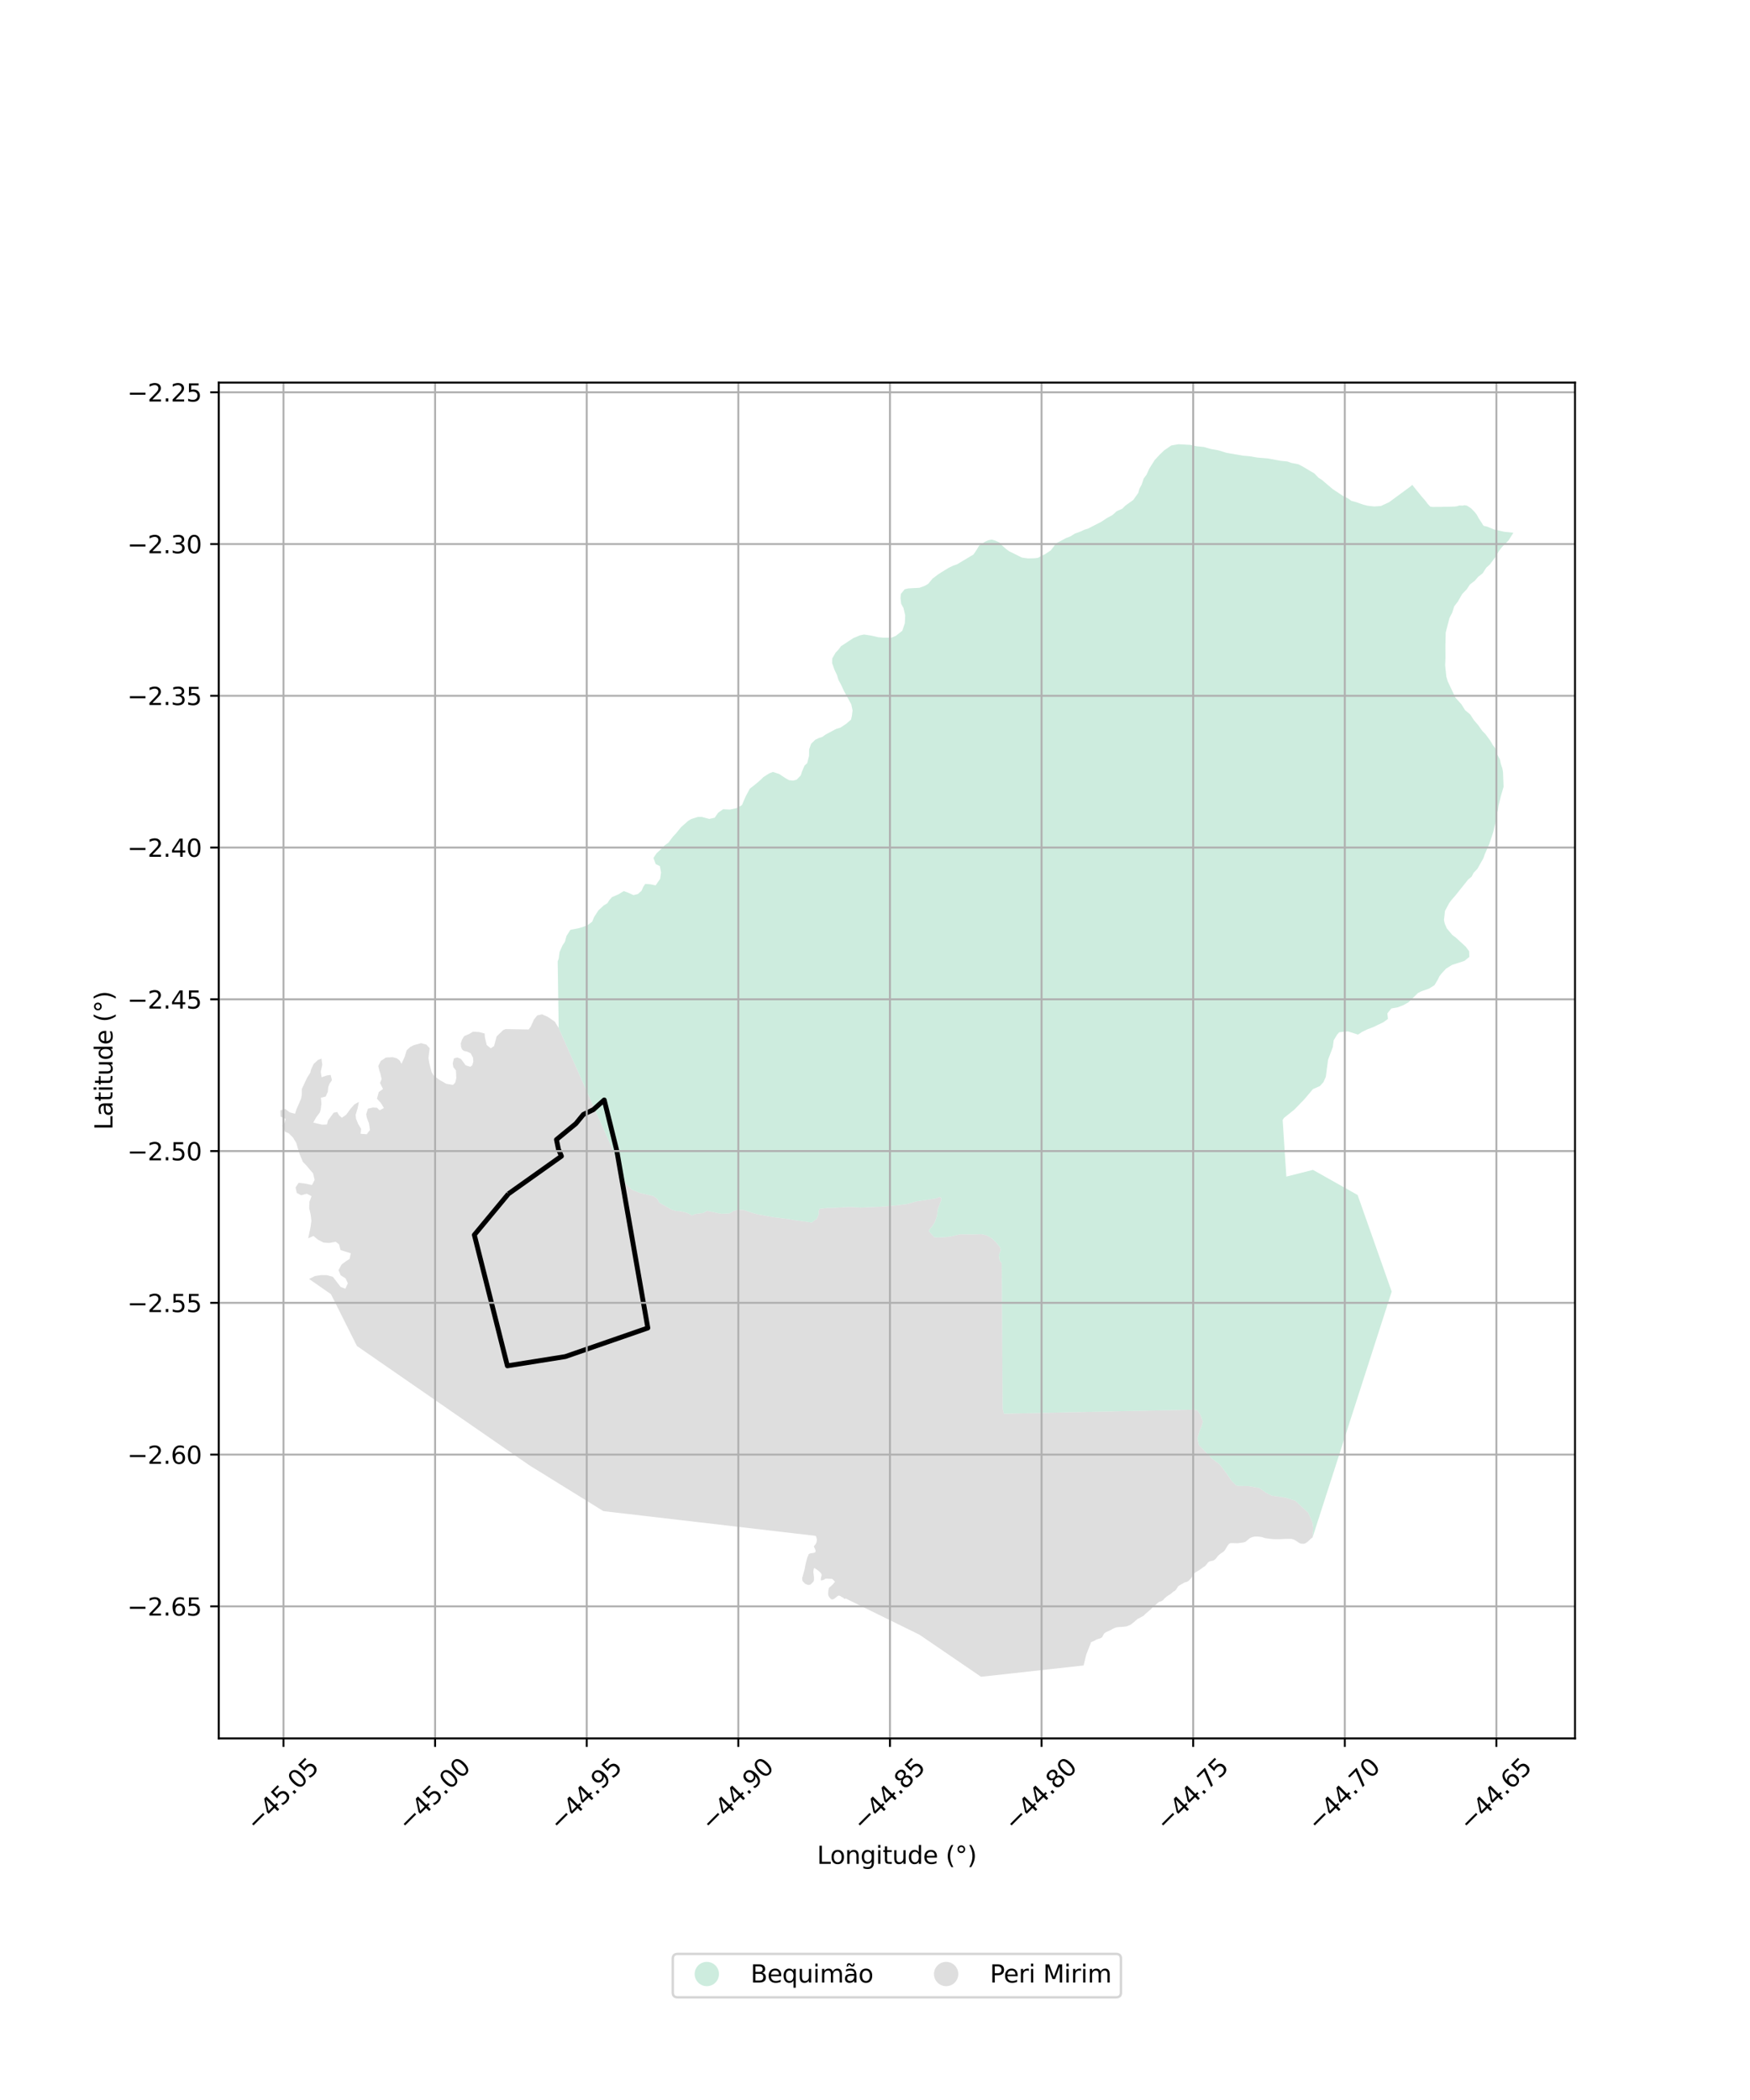 <?xml version="1.0" encoding="utf-8" standalone="no"?>
<!DOCTYPE svg PUBLIC "-//W3C//DTD SVG 1.1//EN"
  "http://www.w3.org/Graphics/SVG/1.1/DTD/svg11.dtd">
<svg xmlns:xlink="http://www.w3.org/1999/xlink" width="720pt" height="864pt" viewBox="0 0 720 864" xmlns="http://www.w3.org/2000/svg" version="1.1">
 <defs>
  <style type="text/css">*{stroke-linejoin: round; stroke-linecap: butt}</style>
 </defs>
 <g id="figure_1">
  <g id="patch_1">
   <path d="M 0 864 
L 720 864 
L 720 0 
L 0 0 
z
" style="fill: #ffffff"/>
  </g>
  <g id="axes_1">
   <g id="patch_2">
    <path d="M 90 715.229 
L 648 715.229 
L 648 157.411 
L 90 157.411 
z
" style="fill: #ffffff"/>
   </g>
   <g id="PatchCollection_1">
    <path d="M 248.24 621.713 
L 217.903 602.937 
L 146.85 553.78 
L 141.772 543.656 
L 140.886 541.89 
L 137.624 535.395 
L 136.167 532.483 
L 127.179 526.204 
L 129.574 525.005 
L 132.107 524.608 
L 134.393 524.616 
L 136.957 525.323 
L 140.139 529.482 
L 142.084 530.208 
L 143.124 527.978 
L 142.189 525.977 
L 140.138 524.665 
L 139.272 522.572 
L 140.523 520.286 
L 142.398 518.846 
L 143.814 517.989 
L 144.337 515.62 
L 140.111 514.332 
L 139.488 511.96 
L 138.102 510.899 
L 135.469 511.385 
L 133.113 511.236 
L 130.782 510.012 
L 128.955 508.507 
L 126.795 509.491 
L 127.804 504.713 
L 128.113 502.275 
L 127.838 499.834 
L 127.215 497.116 
L 127.287 494.483 
L 128.191 492.145 
L 126.243 491.142 
L 123.857 491.738 
L 122.092 490.791 
L 121.604 488.529 
L 122.881 486.635 
L 125.733 487.008 
L 128.359 487.547 
L 129.45 485.466 
L 128.809 482.771 
L 125.757 479.175 
L 124.617 478.055 
L 123.158 474.538 
L 121.847 470.13 
L 120.531 467.997 
L 118.759 466.235 
L 117.308 465.653 
L 116.202 463.173 
L 116.333 462.997 
L 117.092 461.973 
L 117.554 460.361 
L 115.439 459.396 
L 115.364 456.839 
L 117.345 456.258 
L 119.217 457.652 
L 121.396 458.249 
L 121.88 456.662 
L 123.855 452.062 
L 124.17 450.366 
L 124.196 447.99 
L 126.421 443.266 
L 127.664 441.336 
L 128.014 439.918 
L 129.052 437.722 
L 130.891 436.039 
L 132.27 435.571 
L 132.591 438.113 
L 131.969 440.95 
L 132.31 443.215 
L 134.538 442.456 
L 136.05 442.262 
L 136.572 444.414 
L 135.537 445.949 
L 135.044 447.314 
L 134.874 449.176 
L 134.002 451.134 
L 132.031 451.639 
L 132.24 454.238 
L 131.994 456.227 
L 131.624 457.646 
L 130.089 459.696 
L 128.879 461.86 
L 132.549 462.725 
L 134.526 462.645 
L 134.91 461.059 
L 137.268 457.808 
L 138.724 457.508 
L 139.516 458.864 
L 140.655 459.871 
L 142.398 458.665 
L 144.167 456.265 
L 145.791 454.392 
L 147.668 453.354 
L 147.148 455.956 
L 146.315 458.685 
L 146.447 460.157 
L 147.316 462.346 
L 148.563 464.425 
L 148.353 466.469 
L 150.889 466.664 
L 152.201 464.904 
L 151.824 462.251 
L 150.956 459.936 
L 150.643 458.465 
L 151.401 456.138 
L 153.417 455.667 
L 155.111 455.769 
L 156.183 456.799 
L 157.954 455.871 
L 156.702 453.793 
L 155.087 452.031 
L 155.843 449.305 
L 157.573 448.044 
L 156.355 445.575 
L 157.01 443.95 
L 156.402 441.238 
L 156.227 441.034 
L 155.625 438.603 
L 156.68 436.474 
L 158.791 435.105 
L 161.502 434.955 
L 163.237 435.41 
L 164.443 436.322 
L 165.197 437.69 
L 166.508 434.763 
L 167.328 432.114 
L 168.811 430.742 
L 170.219 430.021 
L 173.262 429.176 
L 175.414 429.773 
L 176.775 431.271 
L 176.28 435.262 
L 176.652 437.507 
L 177.556 441.035 
L 178.461 442.555 
L 180.723 444.228 
L 183.585 445.9 
L 186.374 446.357 
L 187.28 445.443 
L 187.731 443.619 
L 187.589 440.426 
L 186.532 439.058 
L 186.259 437.512 
L 186.769 435.457 
L 188.171 435.072 
L 189.703 435.713 
L 191.576 438.297 
L 193.535 438.906 
L 194.289 438.299 
L 194.742 436.779 
L 194.59 435.105 
L 193.641 433.341 
L 192.128 432.631 
L 190.853 432.375 
L 190.086 431.735 
L 189.703 430.704 
L 189.575 429.292 
L 190.087 427.752 
L 190.973 426.288 
L 193.083 425.377 
L 194.59 424.462 
L 197.153 424.617 
L 199.412 425.223 
L 199.489 426.744 
L 200.242 429.936 
L 201.902 431.305 
L 203.257 430.392 
L 204.311 426.438 
L 206.949 423.854 
L 208.006 423.398 
L 217.502 423.55 
L 218.406 422.336 
L 219.688 419.447 
L 221.042 417.774 
L 223.004 417.318 
L 225.415 418.382 
L 228.279 420.359 
L 229.861 422.963 
L 231.403 426.431 
L 235.118 434.789 
L 252.577 474.071 
L 253.506 477.241 
L 254.435 480.411 
L 255.793 484.253 
L 255.974 484.528 
L 257.967 487.567 
L 259.907 489.472 
L 263.301 490.797 
L 268.866 492.122 
L 270.493 493.314 
L 271.171 494.755 
L 276.42 497.715 
L 278.119 498.226 
L 280.081 498.353 
L 282.695 498.991 
L 284.788 500.077 
L 286.099 499.438 
L 289.234 499.056 
L 290.935 498.161 
L 295.468 499.118 
L 296.214 499.275 
L 296.688 499.375 
L 300.087 499.246 
L 301.787 498.224 
L 303.881 497.713 
L 305.841 497.798 
L 309.765 499.075 
L 311.988 499.653 
L 318.264 500.802 
L 324.557 501.57 
L 327.416 502.077 
L 333.953 502.971 
L 336.043 501.438 
L 336.829 499.651 
L 336.83 498.373 
L 337.089 497.352 
L 340.491 496.968 
L 342.32 496.969 
L 348.488 496.644 
L 349.642 496.583 
L 354.088 496.837 
L 362.977 496.453 
L 368.468 495.945 
L 372.912 495.43 
L 377.095 494.282 
L 385.072 493.067 
L 386.64 492.429 
L 387.295 492.939 
L 387.294 493.706 
L 385.858 497.474 
L 385.466 500.411 
L 384.551 502.965 
L 383.373 504.752 
L 382.198 506.095 
L 382.329 506.732 
L 384.422 509.031 
L 385.859 509.158 
L 389.128 508.967 
L 391.219 508.711 
L 395.01 507.818 
L 400.501 507.879 
L 403.77 507.75 
L 405.991 508.263 
L 407.955 509.411 
L 409.784 511.136 
L 410.114 511.538 
L 411.354 513.052 
L 411.744 514.327 
L 410.962 516.371 
L 411.224 518.416 
L 412.139 519.777 
L 412.16 523.034 
L 412.174 524.985 
L 412.28 540.758 
L 412.509 574.731 
L 412.541 579.471 
L 413.065 581.639 
L 414.642 581.606 
L 445.147 580.958 
L 458.375 580.677 
L 460.883 580.624 
L 491.24 579.979 
L 491.697 580.08 
L 492.678 580.299 
L 493.854 581.988 
L 494.902 584.859 
L 494.38 586.776 
L 493.56 588.811 
L 492.654 591.789 
L 493.334 594.585 
L 498.696 600.18 
L 501.833 602.477 
L 504.84 606.498 
L 506.672 609.177 
L 508.501 611.094 
L 509.808 611.349 
L 513.599 611.409 
L 518.043 612.174 
L 520.789 614.089 
L 523.27 615.365 
L 529.024 616.195 
L 532.944 617.471 
L 538.275 622.417 
L 538.879 623.821 
L 539.962 626.339 
L 540.267 628.132 
L 540.267 629.66 
L 540.036 632.541 
L 540.025 632.582 
L 539.441 632.958 
L 538.2 634.148 
L 537.235 634.884 
L 536.453 635.155 
L 535.399 635.134 
L 534.56 634.837 
L 532.896 633.72 
L 532.255 633.417 
L 531.311 633.13 
L 528.631 633.161 
L 526.514 633.276 
L 523.948 633.26 
L 522.144 633.057 
L 520.533 632.848 
L 519.464 632.488 
L 518.619 632.3 
L 517.347 632.175 
L 516.366 632.175 
L 515.48 632.342 
L 514.844 632.556 
L 514.077 632.926 
L 513.592 633.37 
L 512.716 634.101 
L 512.341 634.367 
L 511.657 634.602 
L 509.29 634.931 
L 506.565 634.868 
L 506.062 634.944 
L 505.593 635.239 
L 505.011 636.04 
L 504.005 637.71 
L 503.525 638.29 
L 501.909 639.417 
L 501.127 640.117 
L 500.522 640.931 
L 499.959 641.552 
L 499.458 641.925 
L 499.119 642.071 
L 498.514 642.223 
L 497.748 642.382 
L 497.289 642.638 
L 496.952 642.904 
L 496.227 643.849 
L 495.941 644.18 
L 495.529 644.525 
L 495.046 644.809 
L 493.404 646.012 
L 492.421 646.56 
L 491.725 646.988 
L 491.25 647.434 
L 490.935 647.852 
L 490.677 648.257 
L 490.189 649.139 
L 489.386 650.013 
L 489.083 650.337 
L 488.512 650.72 
L 488.025 650.926 
L 487.543 650.997 
L 486.286 651.688 
L 485.399 652.179 
L 484.925 652.492 
L 484.68 652.706 
L 484.059 653.729 
L 483.752 654.147 
L 483.303 654.58 
L 482.667 654.893 
L 482.018 655.515 
L 481.35 655.995 
L 480.443 656.543 
L 480.073 656.809 
L 479.249 657.524 
L 478.983 657.764 
L 478.717 658.124 
L 478.487 658.338 
L 478.222 658.547 
L 477.82 658.766 
L 477.017 659.043 
L 476.683 659.158 
L 476.146 659.685 
L 475.442 660.301 
L 474.618 660.961 
L 474.402 661.141 
L 474.051 661.445 
L 473.798 661.743 
L 473.48 662.098 
L 473.133 662.411 
L 472.779 662.675 
L 472.218 663.194 
L 471.366 663.886 
L 471.019 664.238 
L 470.656 664.65 
L 470.419 664.82 
L 469.621 665.243 
L 468.704 665.757 
L 468.247 665.95 
L 468.018 666.062 
L 467.554 666.514 
L 467.139 666.84 
L 466.633 667.304 
L 466.023 667.779 
L 465.283 668.385 
L 464.412 668.782 
L 463.536 669.126 
L 462.608 669.241 
L 461.554 669.366 
L 460.073 669.439 
L 459.343 669.554 
L 458.519 669.826 
L 457.769 670.191 
L 457.278 670.452 
L 456.747 670.775 
L 455.86 671.151 
L 455.213 671.444 
L 454.807 671.663 
L 454.212 672.174 
L 453.931 672.675 
L 453.516 673.503 
L 453.362 673.646 
L 453.083 673.847 
L 452.648 674.061 
L 451.563 674.395 
L 451.042 674.594 
L 450.348 675.022 
L 448.867 675.653 
L 448.732 676.111 
L 446.918 680.722 
L 445.828 685.219 
L 403.626 689.874 
L 379.024 673.064 
L 378.291 672.563 
L 377.075 671.966 
L 370.837 668.904 
L 362.696 664.907 
L 354.556 660.911 
L 350.159 658.752 
L 347.92 657.653 
L 347.816 657.61 
L 347.783 657.689 
L 347.751 657.768 
L 347.623 657.857 
L 347.486 657.857 
L 347.201 657.65 
L 347.034 657.413 
L 346.828 657.284 
L 346.406 657.116 
L 345.719 656.652 
L 345.209 656.484 
L 344.905 656.504 
L 344.698 656.583 
L 344.433 656.82 
L 344.128 657.052 
L 343.992 657.156 
L 343.638 657.449 
L 343.604 657.478 
L 343.517 657.55 
L 343.491 657.571 
L 343.454 657.596 
L 343.069 657.857 
L 342.716 658.016 
L 342.507 658.062 
L 342.287 658.018 
L 342.068 657.973 
L 341.758 657.81 
L 341.401 657.379 
L 340.925 656.693 
L 340.766 656.308 
L 340.72 655.829 
L 340.738 655.096 
L 340.859 654.054 
L 341.009 653.49 
L 341.186 653.18 
L 341.429 652.936 
L 341.793 652.673 
L 342.205 652.271 
L 342.617 651.869 
L 342.892 651.623 
L 342.966 651.525 
L 343.011 651.369 
L 343.137 651.219 
L 343.33 651.1 
L 343.393 651.018 
L 343.456 650.935 
L 343.493 650.846 
L 343.449 650.689 
L 343.345 650.517 
L 342.78 649.987 
L 342.587 649.755 
L 342.476 649.658 
L 342.291 649.599 
L 341.934 649.576 
L 341.148 649.561 
L 340.332 649.513 
L 339.861 649.513 
L 339.558 649.539 
L 339.331 649.683 
L 339.272 649.767 
L 339.238 649.835 
L 339.179 649.869 
L 339.019 649.911 
L 338.674 650.03 
L 338.523 650.098 
L 338.363 650.123 
L 338.127 650.174 
L 337.976 650.216 
L 337.816 650.191 
L 337.715 650.098 
L 337.681 649.92 
L 337.69 649.725 
L 337.723 649.437 
L 337.858 648.836 
L 338 648.318 
L 338.014 647.869 
L 337.925 647.569 
L 337.628 647.105 
L 336.883 646.392 
L 336.676 646.193 
L 335.635 645.489 
L 335.159 645.19 
L 334.965 645.175 
L 334.861 645.31 
L 334.713 645.968 
L 334.653 646.627 
L 334.698 647.42 
L 334.847 648.333 
L 334.892 649.201 
L 334.892 649.964 
L 334.817 650.443 
L 334.624 650.787 
L 334.089 651.326 
L 333.539 651.895 
L 332.765 652.104 
L 332.349 652.074 
L 332.185 651.97 
L 331.501 651.745 
L 331.174 651.521 
L 330.341 650.653 
L 330.133 650.339 
L 330.044 649.8 
L 330.043 649.126 
L 330.103 648.917 
L 330.371 648.258 
L 330.325 648.231 
L 331.084 645.499 
L 331.202 644.769 
L 331.471 643.31 
L 332.108 640.95 
L 332.24 640.59 
L 332.315 640.363 
L 332.438 640.211 
L 332.56 640.013 
L 332.588 639.88 
L 332.588 639.672 
L 332.663 639.549 
L 332.879 639.36 
L 333.209 639.161 
L 333.473 639.082 
L 334.442 638.959 
L 334.828 638.893 
L 335.213 638.732 
L 335.411 638.609 
L 335.552 638.297 
L 335.561 638.013 
L 335.448 637.606 
L 335.072 636.792 
L 334.884 636.366 
L 334.884 636.177 
L 334.921 636.082 
L 335.1 635.874 
L 335.57 635.287 
L 335.926 634.529 
L 336.046 633.92 
L 336.076 633.483 
L 335.956 632.776 
L 335.784 632.234 
L 335.65 632.023 
L 335.53 631.888 
L 327.674 630.972 
L 301.722 627.947 
L 298.703 627.595 
L 287.259 626.261 
L 279.483 625.355 
L 276.32 624.986 
L 270.422 624.299 
L 263.997 623.55 
L 257.743 622.821 
L 254.701 622.466 
L 253.854 622.367 
L 253.441 622.319 
L 250.968 622.031 
L 250.617 621.99 
L 249.139 621.818 
L 248.275 621.717 
L 248.24 621.713 
" clip-path="url(#pf26a757e8e)" style="fill: #cccccc; fill-opacity: 0.65"/>
    <path d="M 491.697 580.08 
L 491.24 579.979 
L 460.883 580.624 
L 458.375 580.677 
L 445.147 580.958 
L 414.642 581.606 
L 413.065 581.639 
L 412.541 579.471 
L 412.509 574.731 
L 412.28 540.758 
L 412.174 524.985 
L 412.16 523.034 
L 412.139 519.777 
L 411.224 518.416 
L 410.962 516.371 
L 411.744 514.327 
L 411.354 513.052 
L 410.114 511.538 
L 409.784 511.136 
L 407.955 509.411 
L 405.991 508.263 
L 403.77 507.75 
L 400.501 507.879 
L 395.01 507.818 
L 391.219 508.711 
L 389.128 508.967 
L 385.859 509.158 
L 384.422 509.031 
L 382.329 506.732 
L 382.198 506.095 
L 383.373 504.752 
L 384.551 502.965 
L 385.466 500.411 
L 385.858 497.474 
L 387.294 493.706 
L 387.295 492.939 
L 386.64 492.429 
L 385.072 493.067 
L 377.095 494.282 
L 372.912 495.43 
L 368.468 495.945 
L 362.977 496.453 
L 354.088 496.837 
L 349.642 496.583 
L 348.488 496.644 
L 342.32 496.969 
L 340.491 496.968 
L 337.089 497.352 
L 336.83 498.373 
L 336.829 499.651 
L 336.043 501.438 
L 333.953 502.971 
L 327.416 502.077 
L 324.557 501.57 
L 318.264 500.802 
L 311.988 499.653 
L 309.765 499.075 
L 305.841 497.798 
L 303.881 497.713 
L 301.787 498.224 
L 300.087 499.246 
L 296.688 499.375 
L 296.214 499.275 
L 295.468 499.118 
L 290.935 498.161 
L 289.234 499.056 
L 286.099 499.438 
L 284.788 500.077 
L 282.695 498.991 
L 280.081 498.353 
L 278.119 498.226 
L 276.42 497.715 
L 271.171 494.755 
L 270.493 493.314 
L 268.866 492.122 
L 263.301 490.797 
L 259.907 489.472 
L 257.967 487.567 
L 255.974 484.528 
L 255.793 484.253 
L 254.435 480.411 
L 253.506 477.241 
L 252.577 474.071 
L 235.118 434.789 
L 231.403 426.431 
L 229.861 422.963 
L 229.448 395.558 
L 229.866 394.388 
L 229.993 393.429 
L 230.219 391.722 
L 231.389 389.048 
L 232.429 387.457 
L 233.056 385.122 
L 234.679 382.556 
L 237.936 381.931 
L 239.674 381.431 
L 241.886 380.556 
L 243.665 379.183 
L 244.425 377.304 
L 246.189 374.571 
L 248.405 372.505 
L 249.86 371.635 
L 250.793 370.213 
L 251.772 369.125 
L 254.503 367.913 
L 256.634 366.62 
L 258.492 367.305 
L 260.634 368.271 
L 262.443 367.827 
L 263.936 366.511 
L 264.655 364.857 
L 265.489 363.658 
L 267.497 363.81 
L 269.754 364.264 
L 271.62 361.553 
L 271.971 358.952 
L 271.485 356.345 
L 269.786 355.52 
L 268.85 352.983 
L 270.138 351.045 
L 272.247 349.125 
L 273.325 347.925 
L 274.989 346.709 
L 276.889 344.197 
L 278.17 342.827 
L 280.217 340.314 
L 283.126 337.73 
L 284.379 336.987 
L 287.122 336.109 
L 288.681 336.089 
L 291.826 336.938 
L 294.045 336.432 
L 295.467 334.382 
L 297.49 332.944 
L 300.315 333.079 
L 303.092 332.481 
L 305.276 331.232 
L 305.881 329.745 
L 306.877 327.505 
L 308.492 324.495 
L 311.092 322.436 
L 312.999 320.794 
L 314.112 319.683 
L 316.503 318.184 
L 317.992 317.605 
L 320.555 318.426 
L 323.225 320.202 
L 324.644 320.982 
L 326.305 321.163 
L 327.772 320.785 
L 329.466 319.012 
L 329.948 317.47 
L 331.02 314.966 
L 332.1 314 
L 332.868 310.984 
L 332.894 308.329 
L 333.732 305.994 
L 335.46 304.332 
L 336.778 303.698 
L 338.301 303.197 
L 339.717 302.193 
L 344.056 299.881 
L 345.791 299.354 
L 348.147 297.802 
L 350.124 296.083 
L 350.491 294.541 
L 350.69 292.916 
L 350.769 292.278 
L 350.227 289.758 
L 347.17 284.193 
L 345.992 281.601 
L 344.991 279.801 
L 344.352 277.712 
L 343.324 275.565 
L 342.353 272.804 
L 342.399 270.931 
L 343.806 268.479 
L 344.822 267.456 
L 346.033 265.856 
L 351.059 262.541 
L 353.787 261.41 
L 355.49 261.053 
L 358.578 261.537 
L 361.341 262.177 
L 363.316 262.352 
L 366.783 262.353 
L 368.594 261.594 
L 371.217 259.525 
L 372.262 256.463 
L 372.43 253.173 
L 371.706 250.121 
L 370.776 248.432 
L 370.488 246.116 
L 370.636 244.364 
L 372.205 242.449 
L 373.651 242.091 
L 378.292 241.839 
L 380.619 240.964 
L 381.926 240.165 
L 383.628 238.102 
L 385.85 236.404 
L 387.135 235.571 
L 390.32 233.612 
L 391.984 232.809 
L 393.786 232.161 
L 400.509 228.148 
L 402.001 225.93 
L 402.822 224.51 
L 405.358 222.833 
L 406.674 222.253 
L 407.421 222.127 
L 408.1 222.011 
L 409.55 222.449 
L 411.249 223.229 
L 412.221 224.35 
L 413.992 225.923 
L 415.188 226.799 
L 420.473 229.415 
L 422.919 229.756 
L 425.601 229.694 
L 427.081 229.517 
L 428.331 228.761 
L 429.853 228.072 
L 432.326 226.443 
L 434.534 223.549 
L 438.647 221.352 
L 440.361 220.701 
L 442.203 219.552 
L 444.587 218.676 
L 446.04 217.988 
L 447.579 217.51 
L 453.006 214.735 
L 455.466 213.124 
L 457.755 211.86 
L 459.386 210.366 
L 461.778 209.271 
L 462.184 208.854 
L 462.96 208.058 
L 466.24 205.707 
L 468.311 202.806 
L 468.811 201.031 
L 469.71 199.386 
L 470.546 196.886 
L 471.727 195.282 
L 472.866 192.775 
L 475.052 189.308 
L 476.915 187.271 
L 478.962 185.292 
L 481.912 183.276 
L 484.858 182.766 
L 489.604 183.028 
L 492.445 183.621 
L 495.317 183.905 
L 498.028 184.69 
L 501.317 185.285 
L 504.677 186.319 
L 511.504 187.492 
L 514.04 187.701 
L 517.465 188.277 
L 521.561 188.61 
L 526.894 189.591 
L 529.667 189.873 
L 531.297 190.455 
L 534.206 191.015 
L 536.322 192.15 
L 540.789 194.809 
L 542.419 196.501 
L 543.871 197.452 
L 548.28 201.201 
L 552.506 204.017 
L 553.07 204.292 
L 554.541 205.01 
L 555.97 206.047 
L 557.95 206.59 
L 560.748 207.579 
L 562.592 208.065 
L 565.431 208.385 
L 568.167 208.175 
L 571.521 206.616 
L 574.537 204.396 
L 579.82 200.507 
L 581.131 199.469 
L 581.343 199.873 
L 583.067 202.017 
L 583.164 202.115 
L 584.921 204.292 
L 585.018 204.389 
L 586.644 206.275 
L 587.392 207.315 
L 588.491 208.456 
L 589.596 208.584 
L 590.768 208.552 
L 592.816 208.55 
L 594.227 208.498 
L 596.402 208.476 
L 598.622 208.404 
L 599.548 208.257 
L 600.424 207.961 
L 601.789 208.032 
L 602.496 207.86 
L 603.545 208.029 
L 604.569 208.69 
L 605.301 209.2 
L 606.131 210.053 
L 606.79 210.736 
L 607.614 211.813 
L 608.325 213.151 
L 609.718 215.271 
L 610.157 216.051 
L 610.668 216.44 
L 611.008 216.464 
L 611.92 216.685 
L 614.725 217.858 
L 618.761 218.764 
L 622.594 219.187 
L 622.636 219.183 
L 620.672 222.335 
L 617.998 225.027 
L 616.751 226.62 
L 615.332 229.068 
L 612.976 232.237 
L 611.495 233.562 
L 609.996 235.901 
L 608.198 237.273 
L 606.771 238.93 
L 604.763 240.483 
L 603.476 242.421 
L 601.57 244.427 
L 599.774 247.559 
L 598.318 249.445 
L 597.482 252.055 
L 596.342 254.281 
L 594.81 260.239 
L 594.68 265.738 
L 594.713 270.665 
L 594.574 273.664 
L 595.054 278.364 
L 595.649 280.332 
L 597.685 284.664 
L 598.804 287.045 
L 601.221 289.703 
L 602.783 292.178 
L 604.862 293.915 
L 606.389 296.267 
L 608.086 298.239 
L 609.853 300.713 
L 611.21 302.107 
L 613.043 304.581 
L 614.189 306.547 
L 615.194 307.843 
L 616.055 310.49 
L 617.1 312.469 
L 617.518 314.381 
L 618.135 316.248 
L 618.382 317.661 
L 618.476 320.068 
L 618.62 323.724 
L 617.549 327.355 
L 616.548 331.371 
L 616.265 333.314 
L 615.689 335.551 
L 615.532 337.733 
L 614.984 339.611 
L 614.397 342.22 
L 612.737 347.248 
L 610.926 351.351 
L 610.309 353.114 
L 607.85 357.445 
L 606.291 359.106 
L 605.46 360.693 
L 604.065 361.837 
L 598.906 368.295 
L 597.213 370.246 
L 596.236 371.556 
L 594.508 374.801 
L 594.088 378.548 
L 594.433 380.073 
L 595.265 381.985 
L 597.516 384.678 
L 599.016 385.792 
L 603.035 389.487 
L 603.406 389.987 
L 604.448 391.395 
L 604.521 393.723 
L 602.48 395.353 
L 597.41 396.994 
L 594.953 398.528 
L 593.148 400.467 
L 592.246 401.613 
L 591.564 403.03 
L 590.176 405.347 
L 587.988 406.722 
L 584.698 407.893 
L 583.346 408.582 
L 579.502 412.364 
L 577.312 413.584 
L 574.995 414.459 
L 572.43 414.911 
L 570.795 416.94 
L 571.045 419.2 
L 569.172 420.573 
L 567.22 421.515 
L 566.94 421.651 
L 564.977 422.597 
L 562.796 423.395 
L 560.406 424.547 
L 558.72 425.67 
L 554.578 424.337 
L 551.018 424.685 
L 550.143 425.661 
L 548.72 428.008 
L 548.366 430.792 
L 546.408 436.008 
L 545.485 443.021 
L 544.47 445.269 
L 543.049 446.835 
L 540.18 448.094 
L 536.611 452.315 
L 532.528 456.529 
L 528.268 459.94 
L 527.721 460.79 
L 529.239 484.084 
L 540.193 481.318 
L 540.404 481.437 
L 548.901 486.222 
L 548.949 486.25 
L 548.968 486.26 
L 552.547 488.276 
L 556.232 490.351 
L 558.567 491.666 
L 572.578 531.405 
L 568.046 545.489 
L 565.901 552.155 
L 564.435 556.709 
L 562.711 562.069 
L 562.162 563.775 
L 560.595 568.642 
L 551.355 597.357 
L 551.096 598.164 
L 550.901 598.769 
L 550.707 599.373 
L 550.317 600.583 
L 548.731 605.512 
L 546.143 613.557 
L 544.824 617.655 
L 544.626 618.269 
L 543.833 620.733 
L 542.911 623.6 
L 542.673 624.341 
L 542.184 625.858 
L 542.075 626.198 
L 541.104 629.215 
L 540.036 632.541 
L 540.267 629.66 
L 540.267 628.132 
L 539.962 626.339 
L 538.879 623.821 
L 538.275 622.417 
L 532.944 617.471 
L 529.024 616.195 
L 523.27 615.365 
L 520.789 614.089 
L 518.043 612.174 
L 513.599 611.409 
L 509.808 611.349 
L 508.501 611.094 
L 506.672 609.177 
L 504.84 606.498 
L 501.833 602.477 
L 498.696 600.18 
L 493.334 594.585 
L 492.654 591.789 
L 493.56 588.811 
L 494.38 586.776 
L 494.902 584.859 
L 493.854 581.988 
L 492.678 580.299 
L 491.697 580.08 
" clip-path="url(#pf26a757e8e)" style="fill: #b3e2cd; fill-opacity: 0.65"/>
   </g>
   <g id="PatchCollection_2">
    <path d="M 209.176 491.177 
L 230.981 475.691 
L 229.757 472.804 
L 228.942 468.864 
L 232.526 465.909 
L 236.924 462.298 
L 240.019 458.522 
L 244.092 456.552 
L 248.593 452.552 
L 253.752 473.381 
L 266.54 546.369 
L 232.584 558.14 
L 208.752 561.941 
L 195.155 508.068 
L 209.176 491.177 
" clip-path="url(#pf26a757e8e)" style="fill: none; stroke: #000000; stroke-width: 2"/>
   </g>
   <g id="matplotlib.axis_1">
    <g id="xtick_1">
     <g id="line2d_1">
      <path d="M 116.636 715.229 
L 116.636 157.411 
" clip-path="url(#pf26a757e8e)" style="fill: none; stroke: #b0b0b0; stroke-width: 0.8; stroke-linecap: square"/>
     </g>
     <g id="line2d_2">
      <defs>
       <path id="m2903df28d2" d="M 0 0 
L 0 3.5 
" style="stroke: #000000; stroke-width: 0.8"/>
      </defs>
      <g>
       <use xlink:href="#m2903df28d2" x="116.636" y="715.229" style="stroke: #000000; stroke-width: 0.8"/>
      </g>
     </g>
     <g id="text_1">
      <!-- −45.05 -->
      <g transform="translate(105.503 753.771) rotate(-45) scale(0.1 -0.1)">
       <defs>
        <path id="DejaVuSans-2212" d="M 678 2272 
L 4684 2272 
L 4684 1741 
L 678 1741 
L 678 2272 
z
" transform="scale(0.016)"/>
        <path id="DejaVuSans-34" d="M 2419 4116 
L 825 1625 
L 2419 1625 
L 2419 4116 
z
M 2253 4666 
L 3047 4666 
L 3047 1625 
L 3713 1625 
L 3713 1100 
L 3047 1100 
L 3047 0 
L 2419 0 
L 2419 1100 
L 313 1100 
L 313 1709 
L 2253 4666 
z
" transform="scale(0.016)"/>
        <path id="DejaVuSans-35" d="M 691 4666 
L 3169 4666 
L 3169 4134 
L 1269 4134 
L 1269 2991 
Q 1406 3038 1543 3061 
Q 1681 3084 1819 3084 
Q 2600 3084 3056 2656 
Q 3513 2228 3513 1497 
Q 3513 744 3044 326 
Q 2575 -91 1722 -91 
Q 1428 -91 1123 -41 
Q 819 9 494 109 
L 494 744 
Q 775 591 1075 516 
Q 1375 441 1709 441 
Q 2250 441 2565 725 
Q 2881 1009 2881 1497 
Q 2881 1984 2565 2268 
Q 2250 2553 1709 2553 
Q 1456 2553 1204 2497 
Q 953 2441 691 2322 
L 691 4666 
z
" transform="scale(0.016)"/>
        <path id="DejaVuSans-2e" d="M 684 794 
L 1344 794 
L 1344 0 
L 684 0 
L 684 794 
z
" transform="scale(0.016)"/>
        <path id="DejaVuSans-30" d="M 2034 4250 
Q 1547 4250 1301 3770 
Q 1056 3291 1056 2328 
Q 1056 1369 1301 889 
Q 1547 409 2034 409 
Q 2525 409 2770 889 
Q 3016 1369 3016 2328 
Q 3016 3291 2770 3770 
Q 2525 4250 2034 4250 
z
M 2034 4750 
Q 2819 4750 3233 4129 
Q 3647 3509 3647 2328 
Q 3647 1150 3233 529 
Q 2819 -91 2034 -91 
Q 1250 -91 836 529 
Q 422 1150 422 2328 
Q 422 3509 836 4129 
Q 1250 4750 2034 4750 
z
" transform="scale(0.016)"/>
       </defs>
       <use xlink:href="#DejaVuSans-2212"/>
       <use xlink:href="#DejaVuSans-34" transform="translate(83.789 0)"/>
       <use xlink:href="#DejaVuSans-35" transform="translate(147.412 0)"/>
       <use xlink:href="#DejaVuSans-2e" transform="translate(211.035 0)"/>
       <use xlink:href="#DejaVuSans-30" transform="translate(242.822 0)"/>
       <use xlink:href="#DejaVuSans-35" transform="translate(306.445 0)"/>
      </g>
     </g>
    </g>
    <g id="xtick_2">
     <g id="line2d_3">
      <path d="M 179.015 715.229 
L 179.015 157.411 
" clip-path="url(#pf26a757e8e)" style="fill: none; stroke: #b0b0b0; stroke-width: 0.8; stroke-linecap: square"/>
     </g>
     <g id="line2d_4">
      <g>
       <use xlink:href="#m2903df28d2" x="179.015" y="715.229" style="stroke: #000000; stroke-width: 0.8"/>
      </g>
     </g>
     <g id="text_2">
      <!-- −45.00 -->
      <g transform="translate(167.882 753.771) rotate(-45) scale(0.1 -0.1)">
       <use xlink:href="#DejaVuSans-2212"/>
       <use xlink:href="#DejaVuSans-34" transform="translate(83.789 0)"/>
       <use xlink:href="#DejaVuSans-35" transform="translate(147.412 0)"/>
       <use xlink:href="#DejaVuSans-2e" transform="translate(211.035 0)"/>
       <use xlink:href="#DejaVuSans-30" transform="translate(242.822 0)"/>
       <use xlink:href="#DejaVuSans-30" transform="translate(306.445 0)"/>
      </g>
     </g>
    </g>
    <g id="xtick_3">
     <g id="line2d_5">
      <path d="M 241.393 715.229 
L 241.393 157.411 
" clip-path="url(#pf26a757e8e)" style="fill: none; stroke: #b0b0b0; stroke-width: 0.8; stroke-linecap: square"/>
     </g>
     <g id="line2d_6">
      <g>
       <use xlink:href="#m2903df28d2" x="241.393" y="715.229" style="stroke: #000000; stroke-width: 0.8"/>
      </g>
     </g>
     <g id="text_3">
      <!-- −44.95 -->
      <g transform="translate(230.26 753.771) rotate(-45) scale(0.1 -0.1)">
       <defs>
        <path id="DejaVuSans-39" d="M 703 97 
L 703 672 
Q 941 559 1184 500 
Q 1428 441 1663 441 
Q 2288 441 2617 861 
Q 2947 1281 2994 2138 
Q 2813 1869 2534 1725 
Q 2256 1581 1919 1581 
Q 1219 1581 811 2004 
Q 403 2428 403 3163 
Q 403 3881 828 4315 
Q 1253 4750 1959 4750 
Q 2769 4750 3195 4129 
Q 3622 3509 3622 2328 
Q 3622 1225 3098 567 
Q 2575 -91 1691 -91 
Q 1453 -91 1209 -44 
Q 966 3 703 97 
z
M 1959 2075 
Q 2384 2075 2632 2365 
Q 2881 2656 2881 3163 
Q 2881 3666 2632 3958 
Q 2384 4250 1959 4250 
Q 1534 4250 1286 3958 
Q 1038 3666 1038 3163 
Q 1038 2656 1286 2365 
Q 1534 2075 1959 2075 
z
" transform="scale(0.016)"/>
       </defs>
       <use xlink:href="#DejaVuSans-2212"/>
       <use xlink:href="#DejaVuSans-34" transform="translate(83.789 0)"/>
       <use xlink:href="#DejaVuSans-34" transform="translate(147.412 0)"/>
       <use xlink:href="#DejaVuSans-2e" transform="translate(211.035 0)"/>
       <use xlink:href="#DejaVuSans-39" transform="translate(242.822 0)"/>
       <use xlink:href="#DejaVuSans-35" transform="translate(306.445 0)"/>
      </g>
     </g>
    </g>
    <g id="xtick_4">
     <g id="line2d_7">
      <path d="M 303.772 715.229 
L 303.772 157.411 
" clip-path="url(#pf26a757e8e)" style="fill: none; stroke: #b0b0b0; stroke-width: 0.8; stroke-linecap: square"/>
     </g>
     <g id="line2d_8">
      <g>
       <use xlink:href="#m2903df28d2" x="303.772" y="715.229" style="stroke: #000000; stroke-width: 0.8"/>
      </g>
     </g>
     <g id="text_4">
      <!-- −44.90 -->
      <g transform="translate(292.639 753.771) rotate(-45) scale(0.1 -0.1)">
       <use xlink:href="#DejaVuSans-2212"/>
       <use xlink:href="#DejaVuSans-34" transform="translate(83.789 0)"/>
       <use xlink:href="#DejaVuSans-34" transform="translate(147.412 0)"/>
       <use xlink:href="#DejaVuSans-2e" transform="translate(211.035 0)"/>
       <use xlink:href="#DejaVuSans-39" transform="translate(242.822 0)"/>
       <use xlink:href="#DejaVuSans-30" transform="translate(306.445 0)"/>
      </g>
     </g>
    </g>
    <g id="xtick_5">
     <g id="line2d_9">
      <path d="M 366.15 715.229 
L 366.15 157.411 
" clip-path="url(#pf26a757e8e)" style="fill: none; stroke: #b0b0b0; stroke-width: 0.8; stroke-linecap: square"/>
     </g>
     <g id="line2d_10">
      <g>
       <use xlink:href="#m2903df28d2" x="366.15" y="715.229" style="stroke: #000000; stroke-width: 0.8"/>
      </g>
     </g>
     <g id="text_5">
      <!-- −44.85 -->
      <g transform="translate(355.017 753.771) rotate(-45) scale(0.1 -0.1)">
       <defs>
        <path id="DejaVuSans-38" d="M 2034 2216 
Q 1584 2216 1326 1975 
Q 1069 1734 1069 1313 
Q 1069 891 1326 650 
Q 1584 409 2034 409 
Q 2484 409 2743 651 
Q 3003 894 3003 1313 
Q 3003 1734 2745 1975 
Q 2488 2216 2034 2216 
z
M 1403 2484 
Q 997 2584 770 2862 
Q 544 3141 544 3541 
Q 544 4100 942 4425 
Q 1341 4750 2034 4750 
Q 2731 4750 3128 4425 
Q 3525 4100 3525 3541 
Q 3525 3141 3298 2862 
Q 3072 2584 2669 2484 
Q 3125 2378 3379 2068 
Q 3634 1759 3634 1313 
Q 3634 634 3220 271 
Q 2806 -91 2034 -91 
Q 1263 -91 848 271 
Q 434 634 434 1313 
Q 434 1759 690 2068 
Q 947 2378 1403 2484 
z
M 1172 3481 
Q 1172 3119 1398 2916 
Q 1625 2713 2034 2713 
Q 2441 2713 2670 2916 
Q 2900 3119 2900 3481 
Q 2900 3844 2670 4047 
Q 2441 4250 2034 4250 
Q 1625 4250 1398 4047 
Q 1172 3844 1172 3481 
z
" transform="scale(0.016)"/>
       </defs>
       <use xlink:href="#DejaVuSans-2212"/>
       <use xlink:href="#DejaVuSans-34" transform="translate(83.789 0)"/>
       <use xlink:href="#DejaVuSans-34" transform="translate(147.412 0)"/>
       <use xlink:href="#DejaVuSans-2e" transform="translate(211.035 0)"/>
       <use xlink:href="#DejaVuSans-38" transform="translate(242.822 0)"/>
       <use xlink:href="#DejaVuSans-35" transform="translate(306.445 0)"/>
      </g>
     </g>
    </g>
    <g id="xtick_6">
     <g id="line2d_11">
      <path d="M 428.529 715.229 
L 428.529 157.411 
" clip-path="url(#pf26a757e8e)" style="fill: none; stroke: #b0b0b0; stroke-width: 0.8; stroke-linecap: square"/>
     </g>
     <g id="line2d_12">
      <g>
       <use xlink:href="#m2903df28d2" x="428.529" y="715.229" style="stroke: #000000; stroke-width: 0.8"/>
      </g>
     </g>
     <g id="text_6">
      <!-- −44.80 -->
      <g transform="translate(417.396 753.771) rotate(-45) scale(0.1 -0.1)">
       <use xlink:href="#DejaVuSans-2212"/>
       <use xlink:href="#DejaVuSans-34" transform="translate(83.789 0)"/>
       <use xlink:href="#DejaVuSans-34" transform="translate(147.412 0)"/>
       <use xlink:href="#DejaVuSans-2e" transform="translate(211.035 0)"/>
       <use xlink:href="#DejaVuSans-38" transform="translate(242.822 0)"/>
       <use xlink:href="#DejaVuSans-30" transform="translate(306.445 0)"/>
      </g>
     </g>
    </g>
    <g id="xtick_7">
     <g id="line2d_13">
      <path d="M 490.907 715.229 
L 490.907 157.411 
" clip-path="url(#pf26a757e8e)" style="fill: none; stroke: #b0b0b0; stroke-width: 0.8; stroke-linecap: square"/>
     </g>
     <g id="line2d_14">
      <g>
       <use xlink:href="#m2903df28d2" x="490.907" y="715.229" style="stroke: #000000; stroke-width: 0.8"/>
      </g>
     </g>
     <g id="text_7">
      <!-- −44.75 -->
      <g transform="translate(479.774 753.771) rotate(-45) scale(0.1 -0.1)">
       <defs>
        <path id="DejaVuSans-37" d="M 525 4666 
L 3525 4666 
L 3525 4397 
L 1831 0 
L 1172 0 
L 2766 4134 
L 525 4134 
L 525 4666 
z
" transform="scale(0.016)"/>
       </defs>
       <use xlink:href="#DejaVuSans-2212"/>
       <use xlink:href="#DejaVuSans-34" transform="translate(83.789 0)"/>
       <use xlink:href="#DejaVuSans-34" transform="translate(147.412 0)"/>
       <use xlink:href="#DejaVuSans-2e" transform="translate(211.035 0)"/>
       <use xlink:href="#DejaVuSans-37" transform="translate(242.822 0)"/>
       <use xlink:href="#DejaVuSans-35" transform="translate(306.445 0)"/>
      </g>
     </g>
    </g>
    <g id="xtick_8">
     <g id="line2d_15">
      <path d="M 553.285 715.229 
L 553.285 157.411 
" clip-path="url(#pf26a757e8e)" style="fill: none; stroke: #b0b0b0; stroke-width: 0.8; stroke-linecap: square"/>
     </g>
     <g id="line2d_16">
      <g>
       <use xlink:href="#m2903df28d2" x="553.285" y="715.229" style="stroke: #000000; stroke-width: 0.8"/>
      </g>
     </g>
     <g id="text_8">
      <!-- −44.70 -->
      <g transform="translate(542.152 753.771) rotate(-45) scale(0.1 -0.1)">
       <use xlink:href="#DejaVuSans-2212"/>
       <use xlink:href="#DejaVuSans-34" transform="translate(83.789 0)"/>
       <use xlink:href="#DejaVuSans-34" transform="translate(147.412 0)"/>
       <use xlink:href="#DejaVuSans-2e" transform="translate(211.035 0)"/>
       <use xlink:href="#DejaVuSans-37" transform="translate(242.822 0)"/>
       <use xlink:href="#DejaVuSans-30" transform="translate(306.445 0)"/>
      </g>
     </g>
    </g>
    <g id="xtick_9">
     <g id="line2d_17">
      <path d="M 615.664 715.229 
L 615.664 157.411 
" clip-path="url(#pf26a757e8e)" style="fill: none; stroke: #b0b0b0; stroke-width: 0.8; stroke-linecap: square"/>
     </g>
     <g id="line2d_18">
      <g>
       <use xlink:href="#m2903df28d2" x="615.664" y="715.229" style="stroke: #000000; stroke-width: 0.8"/>
      </g>
     </g>
     <g id="text_9">
      <!-- −44.65 -->
      <g transform="translate(604.531 753.771) rotate(-45) scale(0.1 -0.1)">
       <defs>
        <path id="DejaVuSans-36" d="M 2113 2584 
Q 1688 2584 1439 2293 
Q 1191 2003 1191 1497 
Q 1191 994 1439 701 
Q 1688 409 2113 409 
Q 2538 409 2786 701 
Q 3034 994 3034 1497 
Q 3034 2003 2786 2293 
Q 2538 2584 2113 2584 
z
M 3366 4563 
L 3366 3988 
Q 3128 4100 2886 4159 
Q 2644 4219 2406 4219 
Q 1781 4219 1451 3797 
Q 1122 3375 1075 2522 
Q 1259 2794 1537 2939 
Q 1816 3084 2150 3084 
Q 2853 3084 3261 2657 
Q 3669 2231 3669 1497 
Q 3669 778 3244 343 
Q 2819 -91 2113 -91 
Q 1303 -91 875 529 
Q 447 1150 447 2328 
Q 447 3434 972 4092 
Q 1497 4750 2381 4750 
Q 2619 4750 2861 4703 
Q 3103 4656 3366 4563 
z
" transform="scale(0.016)"/>
       </defs>
       <use xlink:href="#DejaVuSans-2212"/>
       <use xlink:href="#DejaVuSans-34" transform="translate(83.789 0)"/>
       <use xlink:href="#DejaVuSans-34" transform="translate(147.412 0)"/>
       <use xlink:href="#DejaVuSans-2e" transform="translate(211.035 0)"/>
       <use xlink:href="#DejaVuSans-36" transform="translate(242.822 0)"/>
       <use xlink:href="#DejaVuSans-35" transform="translate(306.445 0)"/>
      </g>
     </g>
    </g>
    <g id="text_10">
     <!-- Longitude (°) -->
     <g transform="translate(336.14 766.84) scale(0.1 -0.1)">
      <defs>
       <path id="DejaVuSans-4c" d="M 628 4666 
L 1259 4666 
L 1259 531 
L 3531 531 
L 3531 0 
L 628 0 
L 628 4666 
z
" transform="scale(0.016)"/>
       <path id="DejaVuSans-6f" d="M 1959 3097 
Q 1497 3097 1228 2736 
Q 959 2375 959 1747 
Q 959 1119 1226 758 
Q 1494 397 1959 397 
Q 2419 397 2687 759 
Q 2956 1122 2956 1747 
Q 2956 2369 2687 2733 
Q 2419 3097 1959 3097 
z
M 1959 3584 
Q 2709 3584 3137 3096 
Q 3566 2609 3566 1747 
Q 3566 888 3137 398 
Q 2709 -91 1959 -91 
Q 1206 -91 779 398 
Q 353 888 353 1747 
Q 353 2609 779 3096 
Q 1206 3584 1959 3584 
z
" transform="scale(0.016)"/>
       <path id="DejaVuSans-6e" d="M 3513 2113 
L 3513 0 
L 2938 0 
L 2938 2094 
Q 2938 2591 2744 2837 
Q 2550 3084 2163 3084 
Q 1697 3084 1428 2787 
Q 1159 2491 1159 1978 
L 1159 0 
L 581 0 
L 581 3500 
L 1159 3500 
L 1159 2956 
Q 1366 3272 1645 3428 
Q 1925 3584 2291 3584 
Q 2894 3584 3203 3211 
Q 3513 2838 3513 2113 
z
" transform="scale(0.016)"/>
       <path id="DejaVuSans-67" d="M 2906 1791 
Q 2906 2416 2648 2759 
Q 2391 3103 1925 3103 
Q 1463 3103 1205 2759 
Q 947 2416 947 1791 
Q 947 1169 1205 825 
Q 1463 481 1925 481 
Q 2391 481 2648 825 
Q 2906 1169 2906 1791 
z
M 3481 434 
Q 3481 -459 3084 -895 
Q 2688 -1331 1869 -1331 
Q 1566 -1331 1297 -1286 
Q 1028 -1241 775 -1147 
L 775 -588 
Q 1028 -725 1275 -790 
Q 1522 -856 1778 -856 
Q 2344 -856 2625 -561 
Q 2906 -266 2906 331 
L 2906 616 
Q 2728 306 2450 153 
Q 2172 0 1784 0 
Q 1141 0 747 490 
Q 353 981 353 1791 
Q 353 2603 747 3093 
Q 1141 3584 1784 3584 
Q 2172 3584 2450 3431 
Q 2728 3278 2906 2969 
L 2906 3500 
L 3481 3500 
L 3481 434 
z
" transform="scale(0.016)"/>
       <path id="DejaVuSans-69" d="M 603 3500 
L 1178 3500 
L 1178 0 
L 603 0 
L 603 3500 
z
M 603 4863 
L 1178 4863 
L 1178 4134 
L 603 4134 
L 603 4863 
z
" transform="scale(0.016)"/>
       <path id="DejaVuSans-74" d="M 1172 4494 
L 1172 3500 
L 2356 3500 
L 2356 3053 
L 1172 3053 
L 1172 1153 
Q 1172 725 1289 603 
Q 1406 481 1766 481 
L 2356 481 
L 2356 0 
L 1766 0 
Q 1100 0 847 248 
Q 594 497 594 1153 
L 594 3053 
L 172 3053 
L 172 3500 
L 594 3500 
L 594 4494 
L 1172 4494 
z
" transform="scale(0.016)"/>
       <path id="DejaVuSans-75" d="M 544 1381 
L 544 3500 
L 1119 3500 
L 1119 1403 
Q 1119 906 1312 657 
Q 1506 409 1894 409 
Q 2359 409 2629 706 
Q 2900 1003 2900 1516 
L 2900 3500 
L 3475 3500 
L 3475 0 
L 2900 0 
L 2900 538 
Q 2691 219 2414 64 
Q 2138 -91 1772 -91 
Q 1169 -91 856 284 
Q 544 659 544 1381 
z
M 1991 3584 
L 1991 3584 
z
" transform="scale(0.016)"/>
       <path id="DejaVuSans-64" d="M 2906 2969 
L 2906 4863 
L 3481 4863 
L 3481 0 
L 2906 0 
L 2906 525 
Q 2725 213 2448 61 
Q 2172 -91 1784 -91 
Q 1150 -91 751 415 
Q 353 922 353 1747 
Q 353 2572 751 3078 
Q 1150 3584 1784 3584 
Q 2172 3584 2448 3432 
Q 2725 3281 2906 2969 
z
M 947 1747 
Q 947 1113 1208 752 
Q 1469 391 1925 391 
Q 2381 391 2643 752 
Q 2906 1113 2906 1747 
Q 2906 2381 2643 2742 
Q 2381 3103 1925 3103 
Q 1469 3103 1208 2742 
Q 947 2381 947 1747 
z
" transform="scale(0.016)"/>
       <path id="DejaVuSans-65" d="M 3597 1894 
L 3597 1613 
L 953 1613 
Q 991 1019 1311 708 
Q 1631 397 2203 397 
Q 2534 397 2845 478 
Q 3156 559 3463 722 
L 3463 178 
Q 3153 47 2828 -22 
Q 2503 -91 2169 -91 
Q 1331 -91 842 396 
Q 353 884 353 1716 
Q 353 2575 817 3079 
Q 1281 3584 2069 3584 
Q 2775 3584 3186 3129 
Q 3597 2675 3597 1894 
z
M 3022 2063 
Q 3016 2534 2758 2815 
Q 2500 3097 2075 3097 
Q 1594 3097 1305 2825 
Q 1016 2553 972 2059 
L 3022 2063 
z
" transform="scale(0.016)"/>
       <path id="DejaVuSans-20" transform="scale(0.016)"/>
       <path id="DejaVuSans-28" d="M 1984 4856 
Q 1566 4138 1362 3434 
Q 1159 2731 1159 2009 
Q 1159 1288 1364 580 
Q 1569 -128 1984 -844 
L 1484 -844 
Q 1016 -109 783 600 
Q 550 1309 550 2009 
Q 550 2706 781 3412 
Q 1013 4119 1484 4856 
L 1984 4856 
z
" transform="scale(0.016)"/>
       <path id="DejaVuSans-b0" d="M 1600 4347 
Q 1350 4347 1178 4173 
Q 1006 4000 1006 3750 
Q 1006 3503 1178 3333 
Q 1350 3163 1600 3163 
Q 1850 3163 2022 3333 
Q 2194 3503 2194 3750 
Q 2194 3997 2020 4172 
Q 1847 4347 1600 4347 
z
M 1600 4750 
Q 1800 4750 1984 4673 
Q 2169 4597 2303 4453 
Q 2447 4313 2519 4134 
Q 2591 3956 2591 3750 
Q 2591 3338 2302 3052 
Q 2013 2766 1594 2766 
Q 1172 2766 890 3047 
Q 609 3328 609 3750 
Q 609 4169 896 4459 
Q 1184 4750 1600 4750 
z
" transform="scale(0.016)"/>
       <path id="DejaVuSans-29" d="M 513 4856 
L 1013 4856 
Q 1481 4119 1714 3412 
Q 1947 2706 1947 2009 
Q 1947 1309 1714 600 
Q 1481 -109 1013 -844 
L 513 -844 
Q 928 -128 1133 580 
Q 1338 1288 1338 2009 
Q 1338 2731 1133 3434 
Q 928 4138 513 4856 
z
" transform="scale(0.016)"/>
      </defs>
      <use xlink:href="#DejaVuSans-4c"/>
      <use xlink:href="#DejaVuSans-6f" transform="translate(53.963 0)"/>
      <use xlink:href="#DejaVuSans-6e" transform="translate(115.145 0)"/>
      <use xlink:href="#DejaVuSans-67" transform="translate(178.523 0)"/>
      <use xlink:href="#DejaVuSans-69" transform="translate(242 0)"/>
      <use xlink:href="#DejaVuSans-74" transform="translate(269.783 0)"/>
      <use xlink:href="#DejaVuSans-75" transform="translate(308.992 0)"/>
      <use xlink:href="#DejaVuSans-64" transform="translate(372.371 0)"/>
      <use xlink:href="#DejaVuSans-65" transform="translate(435.848 0)"/>
      <use xlink:href="#DejaVuSans-20" transform="translate(497.371 0)"/>
      <use xlink:href="#DejaVuSans-28" transform="translate(529.158 0)"/>
      <use xlink:href="#DejaVuSans-b0" transform="translate(568.172 0)"/>
      <use xlink:href="#DejaVuSans-29" transform="translate(618.172 0)"/>
     </g>
    </g>
   </g>
   <g id="matplotlib.axis_2">
    <g id="ytick_1">
     <g id="line2d_19">
      <path d="M 90 660.904 
L 648 660.904 
" clip-path="url(#pf26a757e8e)" style="fill: none; stroke: #b0b0b0; stroke-width: 0.8; stroke-linecap: square"/>
     </g>
     <g id="line2d_20">
      <defs>
       <path id="m6502483865" d="M 0 0 
L -3.5 0 
" style="stroke: #000000; stroke-width: 0.8"/>
      </defs>
      <g>
       <use xlink:href="#m6502483865" x="90" y="660.904" style="stroke: #000000; stroke-width: 0.8"/>
      </g>
     </g>
     <g id="text_11">
      <!-- −2.65 -->
      <g transform="translate(52.355 664.703) scale(0.1 -0.1)">
       <defs>
        <path id="DejaVuSans-32" d="M 1228 531 
L 3431 531 
L 3431 0 
L 469 0 
L 469 531 
Q 828 903 1448 1529 
Q 2069 2156 2228 2338 
Q 2531 2678 2651 2914 
Q 2772 3150 2772 3378 
Q 2772 3750 2511 3984 
Q 2250 4219 1831 4219 
Q 1534 4219 1204 4116 
Q 875 4013 500 3803 
L 500 4441 
Q 881 4594 1212 4672 
Q 1544 4750 1819 4750 
Q 2544 4750 2975 4387 
Q 3406 4025 3406 3419 
Q 3406 3131 3298 2873 
Q 3191 2616 2906 2266 
Q 2828 2175 2409 1742 
Q 1991 1309 1228 531 
z
" transform="scale(0.016)"/>
       </defs>
       <use xlink:href="#DejaVuSans-2212"/>
       <use xlink:href="#DejaVuSans-32" transform="translate(83.789 0)"/>
       <use xlink:href="#DejaVuSans-2e" transform="translate(147.412 0)"/>
       <use xlink:href="#DejaVuSans-36" transform="translate(179.199 0)"/>
       <use xlink:href="#DejaVuSans-35" transform="translate(242.822 0)"/>
      </g>
     </g>
    </g>
    <g id="ytick_2">
     <g id="line2d_21">
      <path d="M 90 598.464 
L 648 598.464 
" clip-path="url(#pf26a757e8e)" style="fill: none; stroke: #b0b0b0; stroke-width: 0.8; stroke-linecap: square"/>
     </g>
     <g id="line2d_22">
      <g>
       <use xlink:href="#m6502483865" x="90" y="598.464" style="stroke: #000000; stroke-width: 0.8"/>
      </g>
     </g>
     <g id="text_12">
      <!-- −2.60 -->
      <g transform="translate(52.355 602.264) scale(0.1 -0.1)">
       <use xlink:href="#DejaVuSans-2212"/>
       <use xlink:href="#DejaVuSans-32" transform="translate(83.789 0)"/>
       <use xlink:href="#DejaVuSans-2e" transform="translate(147.412 0)"/>
       <use xlink:href="#DejaVuSans-36" transform="translate(179.199 0)"/>
       <use xlink:href="#DejaVuSans-30" transform="translate(242.822 0)"/>
      </g>
     </g>
    </g>
    <g id="ytick_3">
     <g id="line2d_23">
      <path d="M 90 536.025 
L 648 536.025 
" clip-path="url(#pf26a757e8e)" style="fill: none; stroke: #b0b0b0; stroke-width: 0.8; stroke-linecap: square"/>
     </g>
     <g id="line2d_24">
      <g>
       <use xlink:href="#m6502483865" x="90" y="536.025" style="stroke: #000000; stroke-width: 0.8"/>
      </g>
     </g>
     <g id="text_13">
      <!-- −2.55 -->
      <g transform="translate(52.355 539.825) scale(0.1 -0.1)">
       <use xlink:href="#DejaVuSans-2212"/>
       <use xlink:href="#DejaVuSans-32" transform="translate(83.789 0)"/>
       <use xlink:href="#DejaVuSans-2e" transform="translate(147.412 0)"/>
       <use xlink:href="#DejaVuSans-35" transform="translate(179.199 0)"/>
       <use xlink:href="#DejaVuSans-35" transform="translate(242.822 0)"/>
      </g>
     </g>
    </g>
    <g id="ytick_4">
     <g id="line2d_25">
      <path d="M 90 473.586 
L 648 473.586 
" clip-path="url(#pf26a757e8e)" style="fill: none; stroke: #b0b0b0; stroke-width: 0.8; stroke-linecap: square"/>
     </g>
     <g id="line2d_26">
      <g>
       <use xlink:href="#m6502483865" x="90" y="473.586" style="stroke: #000000; stroke-width: 0.8"/>
      </g>
     </g>
     <g id="text_14">
      <!-- −2.50 -->
      <g transform="translate(52.355 477.385) scale(0.1 -0.1)">
       <use xlink:href="#DejaVuSans-2212"/>
       <use xlink:href="#DejaVuSans-32" transform="translate(83.789 0)"/>
       <use xlink:href="#DejaVuSans-2e" transform="translate(147.412 0)"/>
       <use xlink:href="#DejaVuSans-35" transform="translate(179.199 0)"/>
       <use xlink:href="#DejaVuSans-30" transform="translate(242.822 0)"/>
      </g>
     </g>
    </g>
    <g id="ytick_5">
     <g id="line2d_27">
      <path d="M 90 411.147 
L 648 411.147 
" clip-path="url(#pf26a757e8e)" style="fill: none; stroke: #b0b0b0; stroke-width: 0.8; stroke-linecap: square"/>
     </g>
     <g id="line2d_28">
      <g>
       <use xlink:href="#m6502483865" x="90" y="411.147" style="stroke: #000000; stroke-width: 0.8"/>
      </g>
     </g>
     <g id="text_15">
      <!-- −2.45 -->
      <g transform="translate(52.355 414.946) scale(0.1 -0.1)">
       <use xlink:href="#DejaVuSans-2212"/>
       <use xlink:href="#DejaVuSans-32" transform="translate(83.789 0)"/>
       <use xlink:href="#DejaVuSans-2e" transform="translate(147.412 0)"/>
       <use xlink:href="#DejaVuSans-34" transform="translate(179.199 0)"/>
       <use xlink:href="#DejaVuSans-35" transform="translate(242.822 0)"/>
      </g>
     </g>
    </g>
    <g id="ytick_6">
     <g id="line2d_29">
      <path d="M 90 348.708 
L 648 348.708 
" clip-path="url(#pf26a757e8e)" style="fill: none; stroke: #b0b0b0; stroke-width: 0.8; stroke-linecap: square"/>
     </g>
     <g id="line2d_30">
      <g>
       <use xlink:href="#m6502483865" x="90" y="348.708" style="stroke: #000000; stroke-width: 0.8"/>
      </g>
     </g>
     <g id="text_16">
      <!-- −2.40 -->
      <g transform="translate(52.355 352.507) scale(0.1 -0.1)">
       <use xlink:href="#DejaVuSans-2212"/>
       <use xlink:href="#DejaVuSans-32" transform="translate(83.789 0)"/>
       <use xlink:href="#DejaVuSans-2e" transform="translate(147.412 0)"/>
       <use xlink:href="#DejaVuSans-34" transform="translate(179.199 0)"/>
       <use xlink:href="#DejaVuSans-30" transform="translate(242.822 0)"/>
      </g>
     </g>
    </g>
    <g id="ytick_7">
     <g id="line2d_31">
      <path d="M 90 286.269 
L 648 286.269 
" clip-path="url(#pf26a757e8e)" style="fill: none; stroke: #b0b0b0; stroke-width: 0.8; stroke-linecap: square"/>
     </g>
     <g id="line2d_32">
      <g>
       <use xlink:href="#m6502483865" x="90" y="286.269" style="stroke: #000000; stroke-width: 0.8"/>
      </g>
     </g>
     <g id="text_17">
      <!-- −2.35 -->
      <g transform="translate(52.355 290.068) scale(0.1 -0.1)">
       <defs>
        <path id="DejaVuSans-33" d="M 2597 2516 
Q 3050 2419 3304 2112 
Q 3559 1806 3559 1356 
Q 3559 666 3084 287 
Q 2609 -91 1734 -91 
Q 1441 -91 1130 -33 
Q 819 25 488 141 
L 488 750 
Q 750 597 1062 519 
Q 1375 441 1716 441 
Q 2309 441 2620 675 
Q 2931 909 2931 1356 
Q 2931 1769 2642 2001 
Q 2353 2234 1838 2234 
L 1294 2234 
L 1294 2753 
L 1863 2753 
Q 2328 2753 2575 2939 
Q 2822 3125 2822 3475 
Q 2822 3834 2567 4026 
Q 2313 4219 1838 4219 
Q 1578 4219 1281 4162 
Q 984 4106 628 3988 
L 628 4550 
Q 988 4650 1302 4700 
Q 1616 4750 1894 4750 
Q 2613 4750 3031 4423 
Q 3450 4097 3450 3541 
Q 3450 3153 3228 2886 
Q 3006 2619 2597 2516 
z
" transform="scale(0.016)"/>
       </defs>
       <use xlink:href="#DejaVuSans-2212"/>
       <use xlink:href="#DejaVuSans-32" transform="translate(83.789 0)"/>
       <use xlink:href="#DejaVuSans-2e" transform="translate(147.412 0)"/>
       <use xlink:href="#DejaVuSans-33" transform="translate(179.199 0)"/>
       <use xlink:href="#DejaVuSans-35" transform="translate(242.822 0)"/>
      </g>
     </g>
    </g>
    <g id="ytick_8">
     <g id="line2d_33">
      <path d="M 90 223.83 
L 648 223.83 
" clip-path="url(#pf26a757e8e)" style="fill: none; stroke: #b0b0b0; stroke-width: 0.8; stroke-linecap: square"/>
     </g>
     <g id="line2d_34">
      <g>
       <use xlink:href="#m6502483865" x="90" y="223.83" style="stroke: #000000; stroke-width: 0.8"/>
      </g>
     </g>
     <g id="text_18">
      <!-- −2.30 -->
      <g transform="translate(52.355 227.629) scale(0.1 -0.1)">
       <use xlink:href="#DejaVuSans-2212"/>
       <use xlink:href="#DejaVuSans-32" transform="translate(83.789 0)"/>
       <use xlink:href="#DejaVuSans-2e" transform="translate(147.412 0)"/>
       <use xlink:href="#DejaVuSans-33" transform="translate(179.199 0)"/>
       <use xlink:href="#DejaVuSans-30" transform="translate(242.822 0)"/>
      </g>
     </g>
    </g>
    <g id="ytick_9">
     <g id="line2d_35">
      <path d="M 90 161.39 
L 648 161.39 
" clip-path="url(#pf26a757e8e)" style="fill: none; stroke: #b0b0b0; stroke-width: 0.8; stroke-linecap: square"/>
     </g>
     <g id="line2d_36">
      <g>
       <use xlink:href="#m6502483865" x="90" y="161.39" style="stroke: #000000; stroke-width: 0.8"/>
      </g>
     </g>
     <g id="text_19">
      <!-- −2.25 -->
      <g transform="translate(52.355 165.19) scale(0.1 -0.1)">
       <use xlink:href="#DejaVuSans-2212"/>
       <use xlink:href="#DejaVuSans-32" transform="translate(83.789 0)"/>
       <use xlink:href="#DejaVuSans-2e" transform="translate(147.412 0)"/>
       <use xlink:href="#DejaVuSans-32" transform="translate(179.199 0)"/>
       <use xlink:href="#DejaVuSans-35" transform="translate(242.822 0)"/>
      </g>
     </g>
    </g>
    <g id="text_20">
     <!-- Latitude (°) -->
     <g transform="translate(46.275 464.89) rotate(-90) scale(0.1 -0.1)">
      <defs>
       <path id="DejaVuSans-61" d="M 2194 1759 
Q 1497 1759 1228 1600 
Q 959 1441 959 1056 
Q 959 750 1161 570 
Q 1363 391 1709 391 
Q 2188 391 2477 730 
Q 2766 1069 2766 1631 
L 2766 1759 
L 2194 1759 
z
M 3341 1997 
L 3341 0 
L 2766 0 
L 2766 531 
Q 2569 213 2275 61 
Q 1981 -91 1556 -91 
Q 1019 -91 701 211 
Q 384 513 384 1019 
Q 384 1609 779 1909 
Q 1175 2209 1959 2209 
L 2766 2209 
L 2766 2266 
Q 2766 2663 2505 2880 
Q 2244 3097 1772 3097 
Q 1472 3097 1187 3025 
Q 903 2953 641 2809 
L 641 3341 
Q 956 3463 1253 3523 
Q 1550 3584 1831 3584 
Q 2591 3584 2966 3190 
Q 3341 2797 3341 1997 
z
" transform="scale(0.016)"/>
      </defs>
      <use xlink:href="#DejaVuSans-4c"/>
      <use xlink:href="#DejaVuSans-61" transform="translate(55.713 0)"/>
      <use xlink:href="#DejaVuSans-74" transform="translate(116.992 0)"/>
      <use xlink:href="#DejaVuSans-69" transform="translate(156.201 0)"/>
      <use xlink:href="#DejaVuSans-74" transform="translate(183.984 0)"/>
      <use xlink:href="#DejaVuSans-75" transform="translate(223.193 0)"/>
      <use xlink:href="#DejaVuSans-64" transform="translate(286.572 0)"/>
      <use xlink:href="#DejaVuSans-65" transform="translate(350.049 0)"/>
      <use xlink:href="#DejaVuSans-20" transform="translate(411.572 0)"/>
      <use xlink:href="#DejaVuSans-28" transform="translate(443.359 0)"/>
      <use xlink:href="#DejaVuSans-b0" transform="translate(482.373 0)"/>
      <use xlink:href="#DejaVuSans-29" transform="translate(532.373 0)"/>
     </g>
    </g>
   </g>
   <g id="patch_3">
    <path d="M 90 715.229 
L 90 157.411 
" style="fill: none; stroke: #000000; stroke-width: 0.8; stroke-linejoin: miter; stroke-linecap: square"/>
   </g>
   <g id="patch_4">
    <path d="M 648 715.229 
L 648 157.411 
" style="fill: none; stroke: #000000; stroke-width: 0.8; stroke-linejoin: miter; stroke-linecap: square"/>
   </g>
   <g id="patch_5">
    <path d="M 90 715.229 
L 648 715.229 
" style="fill: none; stroke: #000000; stroke-width: 0.8; stroke-linejoin: miter; stroke-linecap: square"/>
   </g>
   <g id="patch_6">
    <path d="M 90 157.411 
L 648 157.411 
" style="fill: none; stroke: #000000; stroke-width: 0.8; stroke-linejoin: miter; stroke-linecap: square"/>
   </g>
   <g id="legend_1">
    <g id="patch_7">
     <path d="M 278.805 821.751 
L 459.195 821.751 
Q 461.195 821.751 461.195 819.751 
L 461.195 805.902 
Q 461.195 803.902 459.195 803.902 
L 278.805 803.902 
Q 276.805 803.902 276.805 805.902 
L 276.805 819.751 
Q 276.805 821.751 278.805 821.751 
z
" style="fill: #ffffff; opacity: 0.8; stroke: #cccccc; stroke-linejoin: miter"/>
    </g>
    <g id="line2d_37">
     <defs>
      <path id="m839863dbca" d="M 0 5 
C 1.326 5 2.598 4.473 3.536 3.536 
C 4.473 2.598 5 1.326 5 0 
C 5 -1.326 4.473 -2.598 3.536 -3.536 
C 2.598 -4.473 1.326 -5 0 -5 
C -1.326 -5 -2.598 -4.473 -3.536 -3.536 
C -4.473 -2.598 -5 -1.326 -5 0 
C -5 1.326 -4.473 2.598 -3.536 3.536 
C -2.598 4.473 -1.326 5 0 5 
z
"/>
     </defs>
     <g>
      <use xlink:href="#m839863dbca" x="290.805" y="812.171" style="fill: #b3e2cd; fill-opacity: 0.65"/>
     </g>
    </g>
    <g id="text_21">
     <!-- Bequimão -->
     <g transform="translate(308.805 815.671) scale(0.1 -0.1)">
      <defs>
       <path id="DejaVuSans-42" d="M 1259 2228 
L 1259 519 
L 2272 519 
Q 2781 519 3026 730 
Q 3272 941 3272 1375 
Q 3272 1813 3026 2020 
Q 2781 2228 2272 2228 
L 1259 2228 
z
M 1259 4147 
L 1259 2741 
L 2194 2741 
Q 2656 2741 2882 2914 
Q 3109 3088 3109 3444 
Q 3109 3797 2882 3972 
Q 2656 4147 2194 4147 
L 1259 4147 
z
M 628 4666 
L 2241 4666 
Q 2963 4666 3353 4366 
Q 3744 4066 3744 3513 
Q 3744 3084 3544 2831 
Q 3344 2578 2956 2516 
Q 3422 2416 3680 2098 
Q 3938 1781 3938 1306 
Q 3938 681 3513 340 
Q 3088 0 2303 0 
L 628 0 
L 628 4666 
z
" transform="scale(0.016)"/>
       <path id="DejaVuSans-71" d="M 947 1747 
Q 947 1113 1208 752 
Q 1469 391 1925 391 
Q 2381 391 2643 752 
Q 2906 1113 2906 1747 
Q 2906 2381 2643 2742 
Q 2381 3103 1925 3103 
Q 1469 3103 1208 2742 
Q 947 2381 947 1747 
z
M 2906 525 
Q 2725 213 2448 61 
Q 2172 -91 1784 -91 
Q 1150 -91 751 415 
Q 353 922 353 1747 
Q 353 2572 751 3078 
Q 1150 3584 1784 3584 
Q 2172 3584 2448 3432 
Q 2725 3281 2906 2969 
L 2906 3500 
L 3481 3500 
L 3481 -1331 
L 2906 -1331 
L 2906 525 
z
" transform="scale(0.016)"/>
       <path id="DejaVuSans-6d" d="M 3328 2828 
Q 3544 3216 3844 3400 
Q 4144 3584 4550 3584 
Q 5097 3584 5394 3201 
Q 5691 2819 5691 2113 
L 5691 0 
L 5113 0 
L 5113 2094 
Q 5113 2597 4934 2840 
Q 4756 3084 4391 3084 
Q 3944 3084 3684 2787 
Q 3425 2491 3425 1978 
L 3425 0 
L 2847 0 
L 2847 2094 
Q 2847 2600 2669 2842 
Q 2491 3084 2119 3084 
Q 1678 3084 1418 2786 
Q 1159 2488 1159 1978 
L 1159 0 
L 581 0 
L 581 3500 
L 1159 3500 
L 1159 2956 
Q 1356 3278 1631 3431 
Q 1906 3584 2284 3584 
Q 2666 3584 2933 3390 
Q 3200 3197 3328 2828 
z
" transform="scale(0.016)"/>
       <path id="DejaVuSans-e3" d="M 2194 1759 
Q 1497 1759 1228 1600 
Q 959 1441 959 1056 
Q 959 750 1161 570 
Q 1363 391 1709 391 
Q 2188 391 2477 730 
Q 2766 1069 2766 1631 
L 2766 1759 
L 2194 1759 
z
M 3341 1997 
L 3341 0 
L 2766 0 
L 2766 531 
Q 2569 213 2275 61 
Q 1981 -91 1556 -91 
Q 1019 -91 701 211 
Q 384 513 384 1019 
Q 384 1609 779 1909 
Q 1175 2209 1959 2209 
L 2766 2209 
L 2766 2266 
Q 2766 2663 2505 2880 
Q 2244 3097 1772 3097 
Q 1472 3097 1187 3025 
Q 903 2953 641 2809 
L 641 3341 
Q 956 3463 1253 3523 
Q 1550 3584 1831 3584 
Q 2591 3584 2966 3190 
Q 3341 2797 3341 1997 
z
M 1844 4281 
L 1666 4453 
Q 1597 4516 1545 4545 
Q 1494 4575 1453 4575 
Q 1334 4575 1278 4461 
Q 1222 4347 1216 4091 
L 825 4091 
Q 831 4513 990 4742 
Q 1150 4972 1434 4972 
Q 1553 4972 1653 4928 
Q 1753 4884 1869 4781 
L 2047 4609 
Q 2116 4547 2167 4517 
Q 2219 4488 2259 4488 
Q 2378 4488 2434 4602 
Q 2491 4716 2497 4972 
L 2888 4972 
Q 2881 4550 2722 4320 
Q 2563 4091 2278 4091 
Q 2159 4091 2059 4134 
Q 1959 4178 1844 4281 
z
" transform="scale(0.016)"/>
      </defs>
      <use xlink:href="#DejaVuSans-42"/>
      <use xlink:href="#DejaVuSans-65" transform="translate(68.604 0)"/>
      <use xlink:href="#DejaVuSans-71" transform="translate(130.127 0)"/>
      <use xlink:href="#DejaVuSans-75" transform="translate(193.604 0)"/>
      <use xlink:href="#DejaVuSans-69" transform="translate(256.982 0)"/>
      <use xlink:href="#DejaVuSans-6d" transform="translate(284.766 0)"/>
      <use xlink:href="#DejaVuSans-e3" transform="translate(382.178 0)"/>
      <use xlink:href="#DejaVuSans-6f" transform="translate(443.457 0)"/>
     </g>
    </g>
    <g id="line2d_38">
     <defs>
      <path id="mc34d8a2f7a" d="M 0 5 
C 1.326 5 2.598 4.473 3.536 3.536 
C 4.473 2.598 5 1.326 5 0 
C 5 -1.326 4.473 -2.598 3.536 -3.536 
C 2.598 -4.473 1.326 -5 0 -5 
C -1.326 -5 -2.598 -4.473 -3.536 -3.536 
C -4.473 -2.598 -5 -1.326 -5 0 
C -5 1.326 -4.473 2.598 -3.536 3.536 
C -2.598 4.473 -1.326 5 0 5 
z
"/>
     </defs>
     <g>
      <use xlink:href="#mc34d8a2f7a" x="389.271" y="812.171" style="fill: #cccccc; fill-opacity: 0.65"/>
     </g>
    </g>
    <g id="text_22">
     <!-- Peri Mirim -->
     <g transform="translate(407.271 815.671) scale(0.1 -0.1)">
      <defs>
       <path id="DejaVuSans-50" d="M 1259 4147 
L 1259 2394 
L 2053 2394 
Q 2494 2394 2734 2622 
Q 2975 2850 2975 3272 
Q 2975 3691 2734 3919 
Q 2494 4147 2053 4147 
L 1259 4147 
z
M 628 4666 
L 2053 4666 
Q 2838 4666 3239 4311 
Q 3641 3956 3641 3272 
Q 3641 2581 3239 2228 
Q 2838 1875 2053 1875 
L 1259 1875 
L 1259 0 
L 628 0 
L 628 4666 
z
" transform="scale(0.016)"/>
       <path id="DejaVuSans-72" d="M 2631 2963 
Q 2534 3019 2420 3045 
Q 2306 3072 2169 3072 
Q 1681 3072 1420 2755 
Q 1159 2438 1159 1844 
L 1159 0 
L 581 0 
L 581 3500 
L 1159 3500 
L 1159 2956 
Q 1341 3275 1631 3429 
Q 1922 3584 2338 3584 
Q 2397 3584 2469 3576 
Q 2541 3569 2628 3553 
L 2631 2963 
z
" transform="scale(0.016)"/>
       <path id="DejaVuSans-4d" d="M 628 4666 
L 1569 4666 
L 2759 1491 
L 3956 4666 
L 4897 4666 
L 4897 0 
L 4281 0 
L 4281 4097 
L 3078 897 
L 2444 897 
L 1241 4097 
L 1241 0 
L 628 0 
L 628 4666 
z
" transform="scale(0.016)"/>
      </defs>
      <use xlink:href="#DejaVuSans-50"/>
      <use xlink:href="#DejaVuSans-65" transform="translate(56.678 0)"/>
      <use xlink:href="#DejaVuSans-72" transform="translate(118.201 0)"/>
      <use xlink:href="#DejaVuSans-69" transform="translate(159.314 0)"/>
      <use xlink:href="#DejaVuSans-20" transform="translate(187.098 0)"/>
      <use xlink:href="#DejaVuSans-4d" transform="translate(218.885 0)"/>
      <use xlink:href="#DejaVuSans-69" transform="translate(305.164 0)"/>
      <use xlink:href="#DejaVuSans-72" transform="translate(332.947 0)"/>
      <use xlink:href="#DejaVuSans-69" transform="translate(374.061 0)"/>
      <use xlink:href="#DejaVuSans-6d" transform="translate(401.844 0)"/>
     </g>
    </g>
   </g>
  </g>
 </g>
 <defs>
  <clipPath id="pf26a757e8e">
   <rect x="90" y="157.411" width="558" height="557.819"/>
  </clipPath>
 </defs>
</svg>
